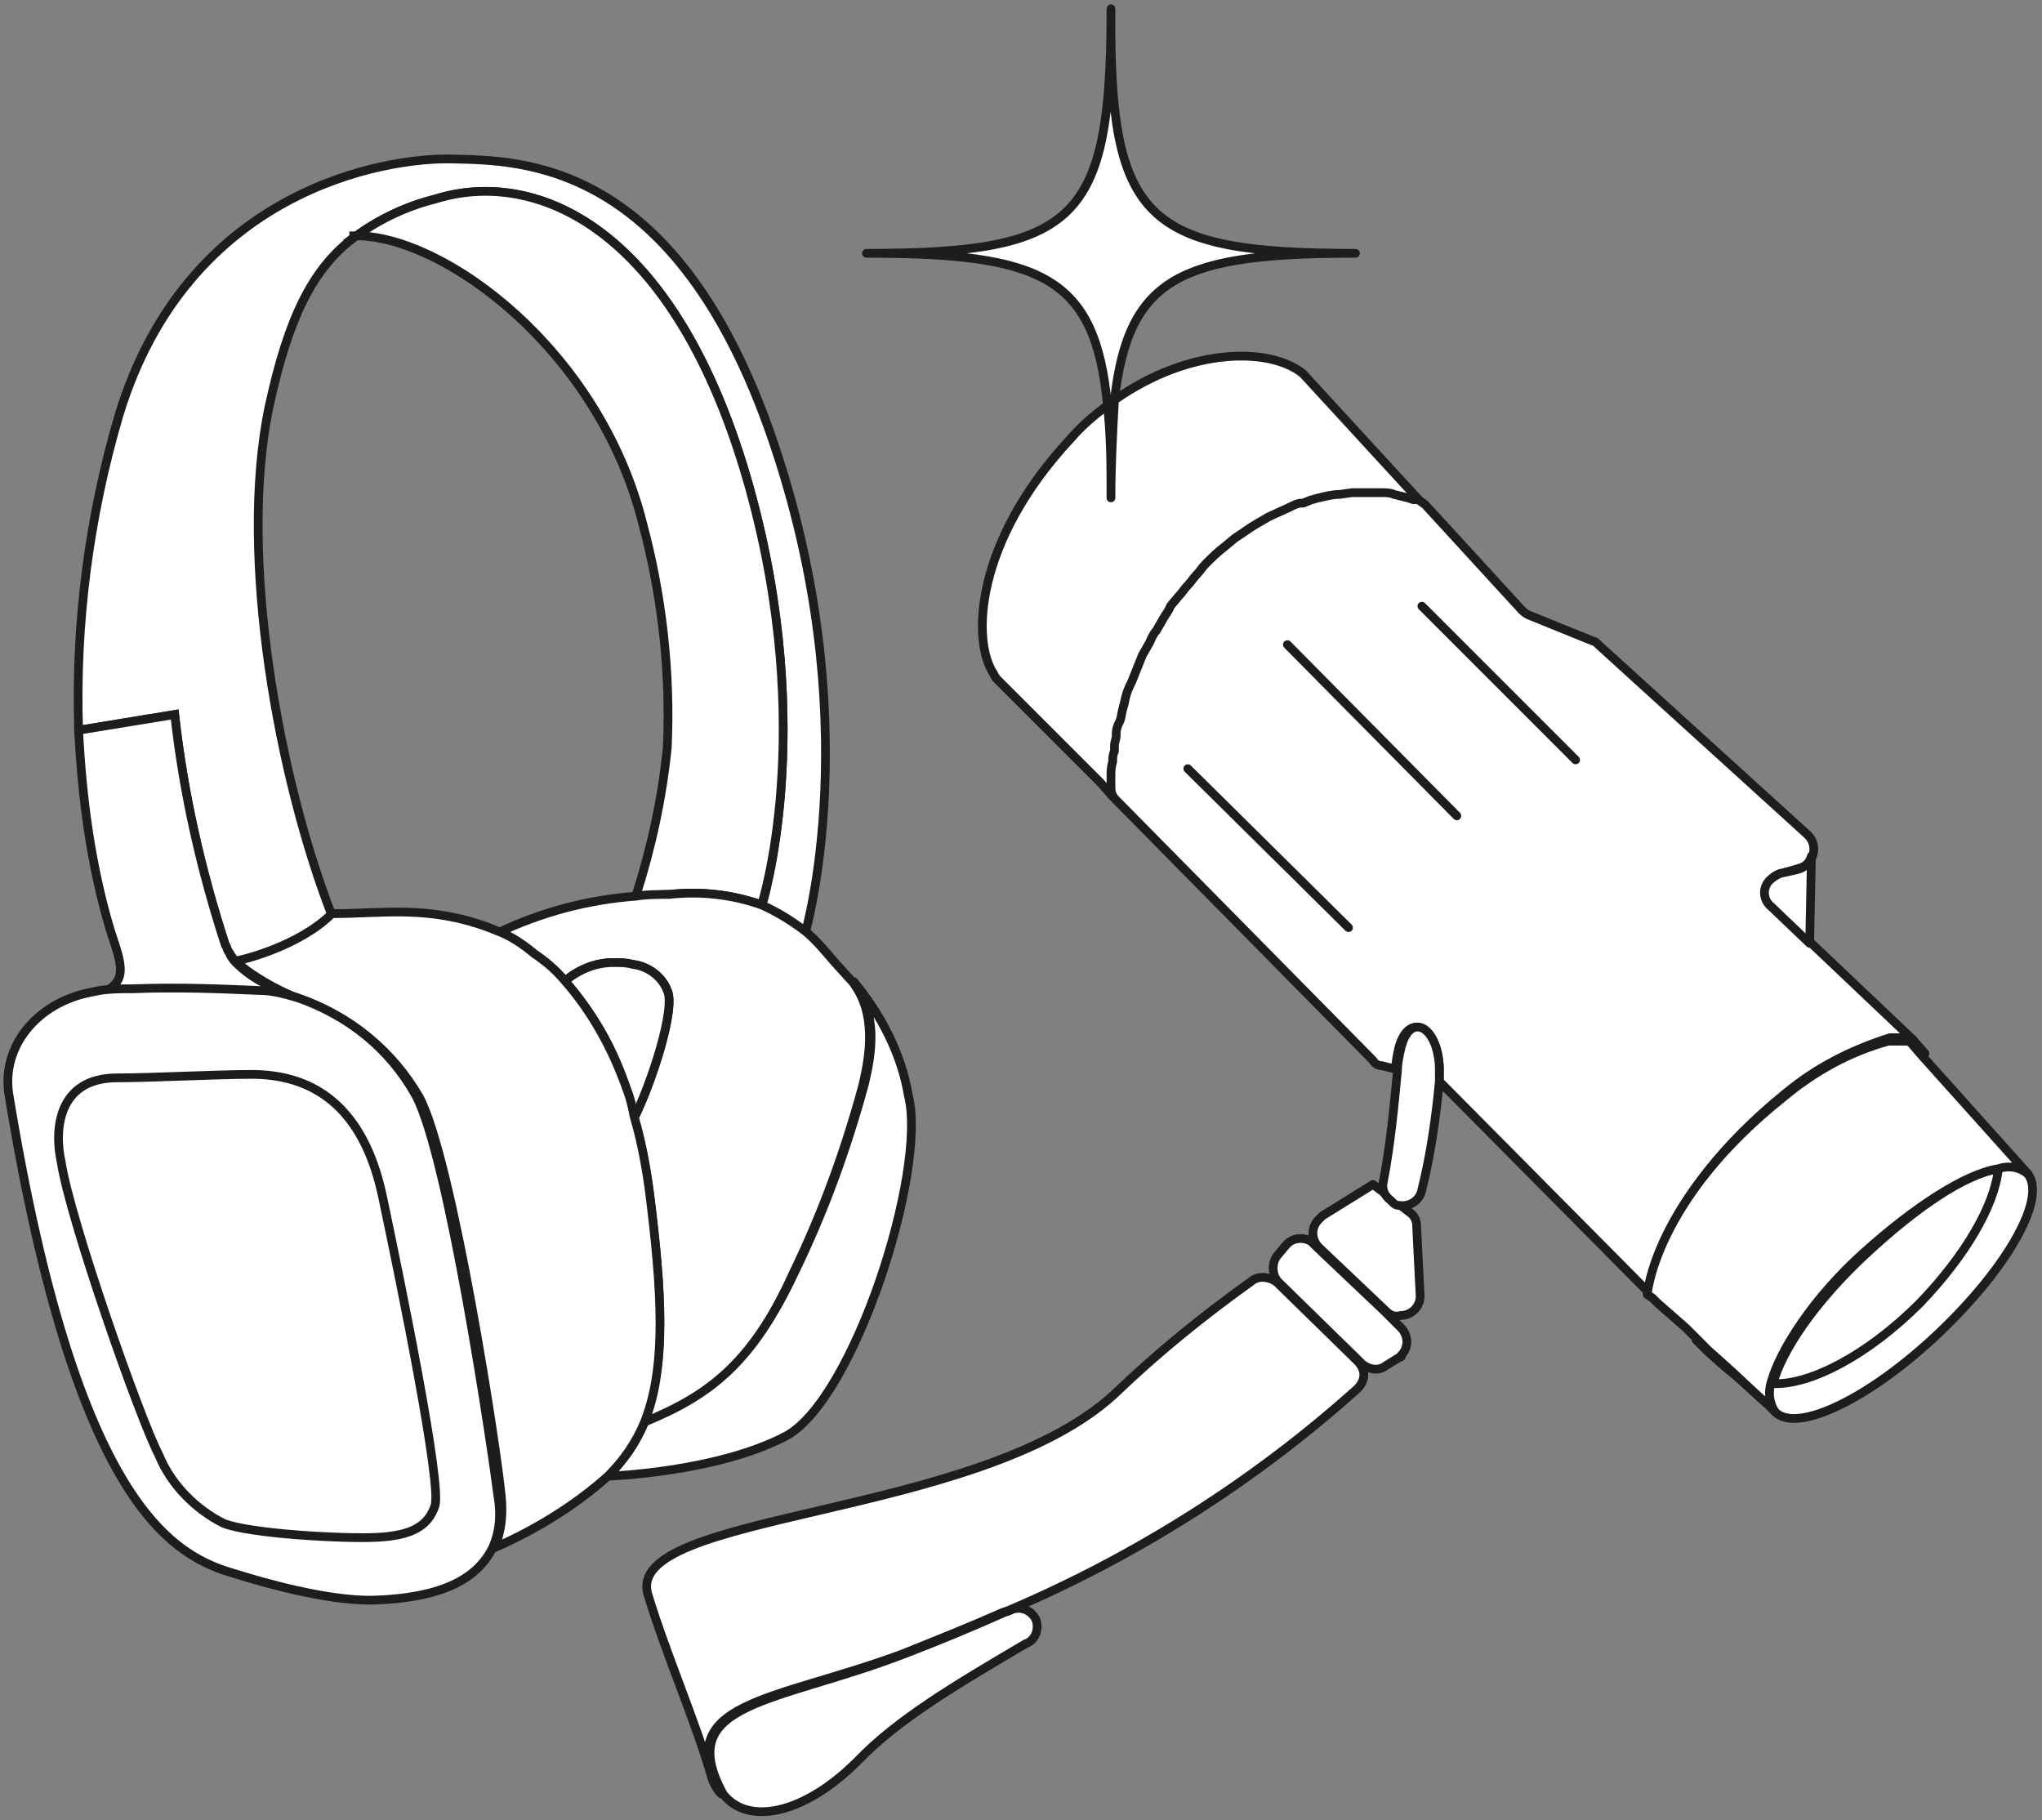 <?xml version="1.0" encoding="UTF-8"?> <!-- Generator: Adobe Illustrator 23.1.0, SVG Export Plug-In . SVG Version: 6.00 Build 0) --> <svg xmlns="http://www.w3.org/2000/svg" xmlns:xlink="http://www.w3.org/1999/xlink" id="Layer_1" x="0px" y="0px" viewBox="0 0 116.9 104.2" style="enable-background:new 0 0 116.9 104.2;" xml:space="preserve"><rect x="0" y="0" width="116.9" height="104.2" fill="#808080" stroke="none"/> <style type="text/css"> .st0{fill:#FFFFFF;stroke:#1D1D1B;stroke-width:0.5;stroke-miterlimit:10;} .st1{fill:none;stroke:#1D1D1B;stroke-width:0.5;stroke-miterlimit:10;} .st2{fill:#FFFFFF;stroke:#1D1D1B;stroke-width:0.5;stroke-linecap:round;stroke-linejoin:round;} .st3{fill:none;stroke:#1D1D1B;stroke-width:0.5;stroke-linecap:round;stroke-linejoin:round;} </style> <title>01feature_monokular_1</title> <g> <g id="Layer_3"> <path class="st0" d="M5.8,56.9l-0.5,0.1l0,0l2.4-0.2C7,56.8,6.4,56.8,5.8,56.9z M44.2,25.1c-5.5-16-14.4-15.9-18.3-16 S10.7,10.9,6.8,23.8c-1.7,5.8-2.5,11.9-2.3,18l5.5-0.9c0.5,4.5,1.5,8.9,2.9,13.2c0.1,0.1,0.1,0.3,0.2,0.4c0.1,0.2,0.2,0.4,0.4,0.6 l0,0c0.2,0,3.6-0.8,5.5-2.7c-3-7.7-5.4-20.5-3.6-29.1c1.1-5.1,2.5-8,5-9.8c1.4-1,2.9-1.7,4.5-2.1c5.7-1.8,13.8,1.5,18,16.5 c3.9,14,0.7,24,0.7,24c0.9,0.4,1.7,0.9,2.5,1.5C46.1,53.4,49.7,41.1,44.2,25.1z"></path> <path class="st0" d="M43.6,51.8c-1.7-0.6-3.5-0.8-5.3-0.6c-0.7,0-1.3,0.1-1.9,0.1c0.9-2.8,1.5-5.6,1.8-8.5 c0.2-4.3-0.3-8.7-1.4-12.8c-2.5-10-11.4-16.5-16.4-16.5c1.4-1,2.9-1.7,4.5-2.1c5.7-1.8,13.8,1.5,18,16.5 C46.8,41.9,43.6,51.8,43.6,51.8z"></path> <path class="st0" d="M49.4,62.1c-1,3.7-2.3,7.3-4,10.8c-2.3,5.1-4.7,7-8.6,8.6C38,78.6,38,75,37.3,69.3c-0.2-1.8-0.5-3.6-1-5.3 c1-2,2.4-6.3,1.9-7.3c-0.3-0.8-1.1-1.4-2-1.5c-0.4-0.1-0.8-0.1-1.1-0.1c-1,0-2,0.4-2.8,1.1c-0.5-0.6-1.1-1.1-1.7-1.5 c-0.7-0.5-1.4-0.9-2.1-1.3c2.5-1.2,5.2-1.9,7.9-2.1c0.6-0.1,1.2-0.1,1.9-0.1c1.8-0.2,3.6,0,5.3,0.6c0.9,0.4,1.7,0.9,2.5,1.5 c0.6,0.5,1.1,1.1,1.7,1.8l1,1.1l0,0C50.2,58,49.8,60.4,49.4,62.1z"></path> <path class="st1" d="M20.3,13.5H20"></path> <path class="st0" d="M45,82.2c-4,2.1-10.2,2.3-10.2,2.3c0.9-0.9,1.6-1.9,2.1-3.1c3.9-1.6,6.2-3.5,8.6-8.6c1.7-3.5,3-7.1,4-10.8 c0.4-1.7,0.8-4-0.7-5.9c1.6,1.9,2.8,4.2,3.2,6.6C53.1,67,48.9,80.1,45,82.2z"></path> <path class="st0" d="M36.3,64c-0.1-0.5-0.3-1-0.4-1.5l0,0c-0.7-2.3-1.9-4.5-3.6-6.3c0.8-0.7,1.8-1.1,2.8-1.1c0.4,0,0.8,0,1.1,0.1 c0.9,0.1,1.7,0.7,2,1.5C38.7,57.7,37.3,62,36.3,64z"></path> <path class="st0" d="M13.5,55.1L13.5,55.1c-0.2-0.2-0.3-0.4-0.4-0.6L13.5,55.1z"></path> <path class="st2" d="M77.6,14.5c-9.9,0-13,1.3-13.8,8.4c-0.2,1.9-0.3,3.8-0.2,5.6c0-1.8,0-3.5-0.2-5.3c-0.7-7.4-3.8-8.7-13.8-8.7 c12.1,0,14-1.9,14-14C63.5,12.6,65.5,14.5,77.6,14.5z"></path> <path class="st2" d="M81.4,28.8L81.4,28.8h-0.2l0,0L81,28.7h-0.1l0,0l-0.3-0.1l-0.4-0.1l-0.4-0.1c-0.2,0-0.5-0.1-0.7-0.1h-0.8 h-0.4h-0.5l-0.7,0.1c-0.4,0-0.8,0.1-1.2,0.2c-0.2,0-0.3,0.1-0.4,0.1L74.6,29h-0.1c-0.2,0.1-0.4,0.1-0.6,0.2 c-0.5,0.2-0.9,0.4-1.3,0.6c-0.4,0.2-0.9,0.5-1.3,0.8l-0.6,0.4l-0.6,0.5c-0.4,0.3-0.8,0.6-1.1,1c-0.2,0.2-0.4,0.4-0.5,0.6 s-0.3,0.4-0.5,0.6s-0.3,0.4-0.5,0.6L67,34.9c-0.2,0.2-0.3,0.4-0.4,0.7l-0.4,0.7c-0.1,0.2-0.3,0.5-0.4,0.7l-0.4,0.7 c-0.2,0.5-0.4,1-0.6,1.5c-0.1,0.2-0.2,0.5-0.3,0.7s-0.2,0.5-0.2,0.8s-0.1,0.5-0.2,0.8S64,41.8,64,42.1c0,0,0,0.1,0,0.1 c0,0.2-0.1,0.4-0.1,0.6c0,0,0,0.1,0,0.2c0,0,0,0,0,0.1c0,0.2,0,0.4-0.1,0.6s0,0.5-0.1,0.8c0,0,0,0.1,0,0.1c0,0,0,0.1,0,0.1 c0,0,0,0.1,0,0.2c0,0.1,0,0.2,0,0.3v0.4l0,0L63,44.8l0,0l-6-6c0-0.1-0.1-0.1-0.1-0.2c-1.3-1.9-1.1-7.6,4.4-13.5 c0.6-0.7,1.3-1.3,2.1-1.9c0.2,1.8,0.2,3.5,0.2,5.3c0-1.9,0.1-3.8,0.2-5.6c4.4-3.1,9-3,10.8-1.5L81.4,28.8z"></path> <path class="st2" d="M109.5,59.5c-0.1-0.1-0.3-0.1-0.4-0.1c-0.1,0-0.3,0-0.4,0h-0.3h-0.2c-2.2,0.7-4.2,1.7-6,3.2 C94.8,68.6,94.4,74,94.4,74L82.4,61.9l0,0c0-0.2,0-0.5,0-0.7v-0.1c-0.1-2.3-1.7-3.2-2.3-1.2c-0.1,0.4-0.2,0.9-0.2,1.3L79.1,61 c-0.2,0-0.4-0.1-0.5-0.3L63.9,45.8c-0.2-0.2-0.3-0.4-0.3-0.7l0,0V45c0-0.1,0-0.1,0-0.2c0,0,0-0.1,0-0.2c0,0,0-0.1,0-0.1 c0,0,0-0.1,0-0.1c0-0.2,0-0.5,0.1-0.8c0-0.2,0-0.4,0.1-0.6c0,0,0,0,0-0.1c0,0,0-0.1,0-0.2c0-0.2,0.1-0.4,0.1-0.6c0,0,0-0.1,0-0.1 c0-0.3,0.1-0.5,0.2-0.7s0.1-0.5,0.2-0.8s0.1-0.5,0.2-0.8s0.2-0.5,0.3-0.7c0.2-0.5,0.4-1,0.6-1.5l0.4-0.7c0.1-0.2,0.2-0.5,0.4-0.7 l0.4-0.7c0.1-0.2,0.3-0.4,0.4-0.7l0.5-0.6c0.2-0.2,0.3-0.4,0.5-0.6s0.3-0.4,0.5-0.6s0.3-0.4,0.5-0.6c0.4-0.4,0.7-0.7,1.1-1 l0.6-0.5l0.6-0.4c0.4-0.3,0.8-0.5,1.3-0.8c0.4-0.2,0.9-0.4,1.3-0.6c0.2-0.1,0.4-0.2,0.6-0.2h0.1l0.5-0.2c0.1,0,0.3-0.1,0.4-0.1 c0.4-0.1,0.8-0.2,1.2-0.2l0.7-0.1h0.5h0.4h0.8c0.2,0,0.5,0,0.7,0.1l0.4,0.1l0.4,0.1l0.3,0.1l0,0h0.1c0,0,0.1,0,0.1,0h0.1l0,0 c0.1,0.1,0.3,0.2,0.4,0.3l5.5,6c0.1,0.1,0.2,0.2,0.4,0.3l3.7,1.5c0.1,0,0.2,0.1,0.3,0.2l12,10.9c0.3,0.3,0.4,0.7,0.3,1.1 c-0.1,0.4-0.4,0.7-0.8,0.8L102,50c-0.6,0.1-1,0.7-0.8,1.3c0,0.2,0.2,0.4,0.3,0.6l2.2,2.1L109.5,59.5z"></path> <polygon class="st2" points="110.2,60.3 110.1,60.3 109.5,59.5 "></polygon> <path class="st2" d="M101.1,80.3l-4-3.6l0.6,0.6l0.1,0.1l0.9,0.8C99.7,79,100.6,79.8,101.1,80.3z"></path> <path class="st2" d="M111,76.3c-4,3.8-8.2,5.8-9.4,4.5c-0.4-0.5-0.4-1.1-0.2-1.7c2.1,0.2,5.5-1.6,8.4-4.6c2.6-2.6,4.3-5.6,4.5-7.7 c0.6-0.2,1.2-0.1,1.7,0.3C117.3,68.4,115,72.5,111,76.3z"></path> <line class="st3" x1="73.7" y1="36.9" x2="83.4" y2="46.7"></line> <line class="st3" x1="81.4" y1="34.7" x2="90.2" y2="43.5"></line> <line class="st3" x1="68" y1="44" x2="77.2" y2="53.1"></line> <path class="st2" d="M77.7,79.5c-5.9,5.3-12.7,9.6-20,12.7l0,0l-0.3,0.1c-1.8,0.8-3.8,1.6-5.8,2.4c-7.3,2.7-13.2,2.7-10.3,8 c-0.3-0.3-0.5-0.7-0.6-1.1c-0.9-3.1-2.6-7-3.6-10.3c-1.5-4.8,18.9-4.3,26.7-11.5c2.5-2.4,5.1-4.5,7.9-6.5c0.4-0.3,1-0.2,1.4,0.1 l0.1,0.1l4.5,4.4C78.2,78.4,78.2,79,77.7,79.5C77.7,79.5,77.7,79.5,77.7,79.5z"></path> <path class="st2" d="M58.7,94.1c-3.9,2.3-7.3,4.3-9.6,6.7c-3.1,3.1-6.3,3.7-7.7,1.9l0,0c-2.9-5.3,3-5.2,10.3-8 c2.1-0.8,4-1.6,5.8-2.4l0.3-0.1l0,0c0.5-0.3,1.2-0.1,1.5,0.5C59.5,93.2,59.3,93.9,58.7,94.1L58.7,94.1z"></path> <path class="st2" d="M80.1,77.7l-0.8,0.5c-0.4,0.3-1,0.2-1.4-0.2l-0.2-0.2l-4.5-4.4c-0.4-0.4-0.4-1.1-0.1-1.5l0.5-0.6 c0.4-0.5,1.1-0.5,1.5-0.2c0,0,0,0,0.1,0.1l0.2,0.2l3.9,3.7l0.9,0.9c0.4,0.4,0.5,1.1,0,1.6C80.3,77.6,80.2,77.7,80.1,77.7z"></path> <path class="st2" d="M79.4,75.1l-3.9-3.7c-0.4-0.4-0.5-1.1,0-1.6c0.1-0.1,0.1-0.1,0.2-0.2l2.9-1.8l0.4,0.3l1.7,1.3 c0.3,0.2,0.4,0.5,0.4,0.8l0.2,4c0,0.6-0.5,1.1-1.1,1.1C79.9,75.4,79.6,75.3,79.4,75.1z"></path> <path class="st2" d="M82.4,61.1v0.1c0,0.2,0,0.5,0,0.7c-0.2,2.1-0.5,4.2-1,6.2c-0.1,0.6-0.7,1-1.3,0.9c-0.2,0-0.3-0.1-0.4-0.2 l-0.1-0.1c-0.4-0.3-0.5-0.7-0.4-1.1c0.4-2.1,0.6-4.2,0.8-6.3c0-0.4,0.1-0.9,0.2-1.3C80.7,57.9,82.3,58.7,82.4,61.1z"></path> <path class="st2" d="M114.4,66.9c-0.2,2.1-1.9,5-4.5,7.7c-3,3-6.3,4.7-8.4,4.6c0.5-1.9,2.4-4.7,5.3-7.4S112.5,67.2,114.4,66.9z"></path> <path class="st2" d="M116.1,67.2c-0.5-0.4-1.1-0.5-1.7-0.3c-1.9,0.3-4.8,2.2-7.7,4.8s-4.8,5.6-5.3,7.4c-0.2,0.6-0.1,1.2,0.2,1.7 l-0.1-0.1l-0.2-0.2l-0.2-0.2c-0.6-0.5-1.4-1.3-2.4-2.2l-0.9-0.8l-0.1-0.1l-0.6-0.6l-0.6-0.6l-1.6-1.4l-0.3-0.3l-0.3-0.2 c0,0,0.4-5.4,7.8-11.3c1.8-1.5,3.8-2.6,6-3.2h0.2h0.3c0.1,0,0.3,0,0.4,0c0.2,0,0.3,0,0.4,0.1l0.6,0.7l0,0L116.1,67.2z"></path> <path class="st2" d="M103.7,49l-0.1,5l-2.2-2.1c-0.5-0.4-0.5-1.1-0.1-1.5c0.2-0.2,0.4-0.3,0.6-0.4l0.9-0.2 C103.3,49.7,103.6,49.4,103.7,49z"></path> <path class="st0" d="M36.9,81.4c-0.5,1.2-1.2,2.2-2.1,3.1c-1.9,1.7-4.2,3.1-6.5,4.1c0.4-0.9,0.5-1.9,0.4-2.9 c-0.2-2.4-2.8-19.4-4.7-22.9c-1.5-2.6-3.9-4.6-6.8-5.6c-0.8-0.3-1.6-0.7-2.4-1.2c-0.5-0.3-0.9-0.6-1.3-1c0.2,0,3.6-0.8,5.5-2.7 c2.9,0,5.5-0.5,9,0.8l0.5,0.2l0,0c0.8,0.3,1.5,0.8,2.1,1.3c0.6,0.4,1.2,0.9,1.7,1.5c1.6,1.8,2.8,4,3.6,6.3l0,0 c0.2,0.5,0.3,1,0.4,1.5c0.5,1.7,0.8,3.5,1,5.3C38,75,38,78.6,36.9,81.4z"></path> <path class="st0" d="M17.1,57.3c-0.7-0.2-1.4-0.4-2.1-0.4c-2.4-0.1-4.7-0.3-7.3-0.1H7.6c-0.6,0-1.2,0.1-1.8,0.1l-0.5,0.1 c2.3-0.6,1.6-1.9,1-3.8c-1.1-3.7-1.6-7.5-1.8-11.4l5.5-0.9c0.5,4.5,1.5,8.9,2.9,13.2c0.1,0.1,0.1,0.3,0.2,0.4 c0.1,0.2,0.2,0.4,0.4,0.6l0,0c0.4,0.4,0.8,0.7,1.3,1C15.5,56.5,16.3,56.9,17.1,57.3z"></path> <path class="st0" d="M28.2,88.6c-0.8,1.6-2.6,2.9-7,3c-2.6,0-6.1-1-7.7-1.5c-3.5-1-9.1-3.7-13-27.5c-0.4-2.7,1.6-5.2,4.7-5.8l0,0 l0.5-0.1c0.6-0.1,1.2-0.1,1.8-0.1h0.1c2.6-0.1,5,0,7.3,0.1c0.7,0,1.4,0.2,2.1,0.4c2.9,1,5.3,2.9,6.8,5.6 c1.9,3.5,4.4,20.5,4.7,22.9C28.7,86.7,28.6,87.7,28.2,88.6z"></path> <path class="st0" d="M6.7,61.7c1.9,0,5.8-0.2,7.7-0.2c3.5,0,6.4,1.8,7.5,7s3.4,16.5,3,17.7s-1.4,1.7-3.3,1.8s-7.3-0.2-8.8-0.8 c-1.6-0.8-3-2.2-3.7-3.9c-1.1-2.1-5.1-13.5-5.6-16.8C3.1,64.7,3.3,61.7,6.7,61.7z"></path> </g> </g> </svg> 